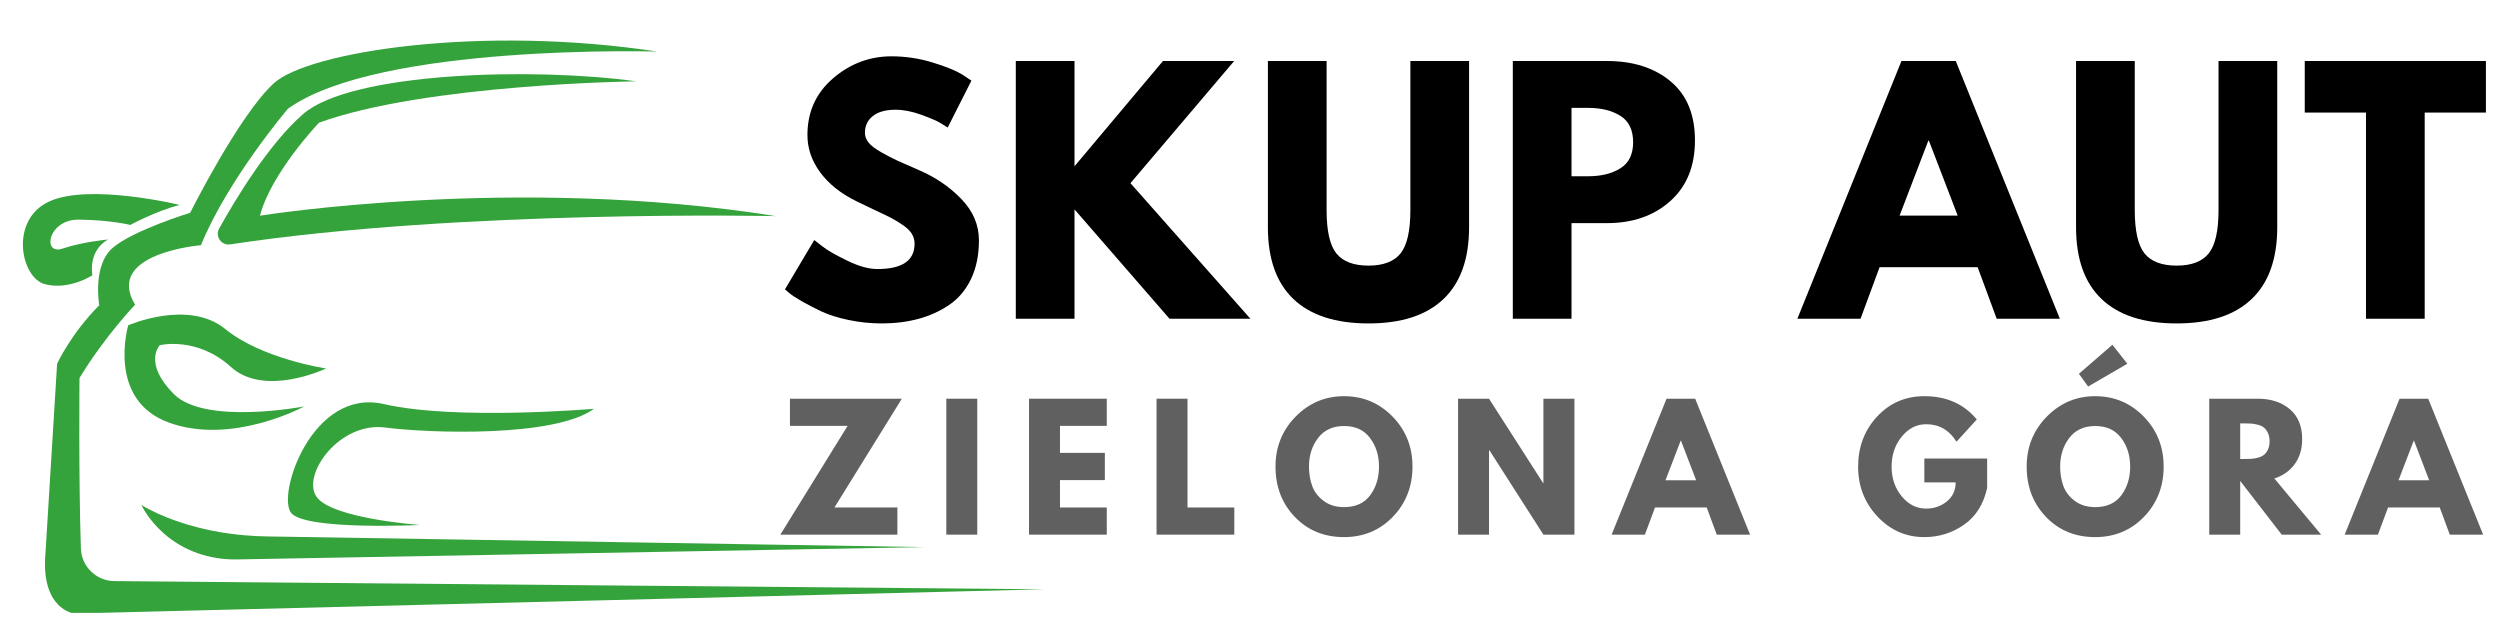 <?xml version="1.0" encoding="UTF-8"?>
<svg xmlns="http://www.w3.org/2000/svg" xmlns:xlink="http://www.w3.org/1999/xlink" width="700" zoomAndPan="magnify" viewBox="0 0 525 135" height="180" preserveAspectRatio="xMidYMid meet" version="1.0">
  <defs>
    <g></g>
    <clipPath id="89f3b60309">
      <path d="M 9 8 L 219.348 8 L 219.348 128.703 L 9 128.703 Z M 9 8 " clip-rule="nonzero"></path>
    </clipPath>
  </defs>
  <path fill="#34a33b" d="M 34.371 111.996 C 38.547 115.707 44.051 117.566 49.637 117.48 L 194.121 114.895 L 56.188 112.652 C 49.68 112.562 43.199 111.559 37.055 109.414 C 34.5 108.52 31.926 107.41 29.699 106.043 C 29.699 106.043 30.977 108.98 34.371 111.996 " fill-opacity="1" fill-rule="nonzero"></path>
  <path fill="#34a33b" d="M 54.594 45.297 C 56.918 36.332 66.984 25.766 66.984 25.766 C 89.391 17.633 133.598 17.082 133.598 17.082 C 112.02 14.094 73.789 15.145 63.668 23.941 C 56.441 30.219 49.441 41.848 46.023 47.996 C 45.113 49.637 46.477 51.602 48.332 51.32 C 96.883 43.957 162.922 45.387 162.922 45.387 C 108.152 36.645 54.594 45.297 54.594 45.297 " fill-opacity="1" fill-rule="nonzero"></path>
  <path fill="#34a33b" d="M 80.816 89.777 C 90.332 90.992 116.445 91.879 124.742 85.848 C 124.742 85.848 95.699 88.34 80.594 84.852 C 65.492 81.367 58.023 104.105 61.176 107.758 C 64.328 111.406 88.23 110.246 88.23 110.246 C 88.23 110.246 69.531 108.918 66.434 104.27 C 63.336 99.625 71.301 88.559 80.816 89.777 " fill-opacity="1" fill-rule="nonzero"></path>
  <path fill="#34a33b" d="M 26.93 68.312 C 26.93 68.312 22.285 84.023 35.562 88.781 C 48.84 93.539 63.887 85.352 63.887 85.352 C 63.887 85.352 43.086 89.332 36.531 82.777 C 29.973 76.223 33.543 72.488 33.543 72.488 C 33.543 72.488 41.344 70.578 48.48 77.051 C 55.617 83.523 68.48 77.383 68.48 77.383 C 68.48 77.383 55.035 75.391 47.289 69.086 C 39.543 62.777 26.93 68.312 26.93 68.312 " fill-opacity="1" fill-rule="nonzero"></path>
  <g clip-path="url(#89f3b60309)">
    <path fill="#34a33b" d="M 24.02 122.027 C 20.219 121.996 17.117 118.984 16.988 115.188 C 16.492 100.512 16.695 79.375 16.695 79.375 C 22.133 70.453 28.371 63.996 28.371 63.996 C 21.84 53.152 42.199 51.492 42.199 51.492 C 47.844 37.66 60.465 22.836 60.465 22.836 C 79.504 9.113 138.023 10.828 138.023 10.828 C 101.012 5.188 64.828 10.828 57.523 17.469 C 50.223 24.105 39.934 44.688 39.934 44.688 C 39.934 44.688 27.98 48.34 23.668 52.047 C 19.352 55.754 20.844 64.105 20.844 64.105 C 14.871 70.082 11.992 76.387 11.992 76.387 L 9.559 116 C 8.453 127.949 15.535 128.836 15.535 128.836 L 219.348 123.746 L 24.02 122.027 " fill-opacity="1" fill-rule="nonzero"></path>
  </g>
  <path fill="#34a33b" d="M 19.406 57.801 C 19.406 57.801 18.355 52.805 22.672 50.297 C 22.672 50.297 17.359 50.773 13.102 52.211 C 8.84 53.648 10 46.07 16.531 46.125 C 23.059 46.18 27.375 47.234 27.375 47.234 C 27.375 47.234 32.637 44.359 37.719 43.027 C 37.719 43.027 18.746 38.434 10.332 42.309 C 1.926 46.18 4.344 58.352 9.441 59.68 C 14.539 61.008 19.406 57.801 19.406 57.801 " fill-opacity="1" fill-rule="nonzero"></path>
  <g fill="#000000" fill-opacity="1">
    <g transform="translate(163.326, 66.936)">
      <g>
        <path d="M 23.875 -55.109 C 26.812 -55.109 29.676 -54.68 32.469 -53.828 C 35.27 -52.973 37.348 -52.133 38.703 -51.312 L 40.672 -50 L 35.688 -40.156 C 35.289 -40.414 34.742 -40.754 34.047 -41.172 C 33.348 -41.586 32.035 -42.145 30.109 -42.844 C 28.191 -43.539 26.398 -43.891 24.734 -43.891 C 22.68 -43.891 21.098 -43.453 19.984 -42.578 C 18.867 -41.703 18.312 -40.52 18.312 -39.031 C 18.312 -38.289 18.57 -37.602 19.094 -36.969 C 19.613 -36.332 20.508 -35.656 21.781 -34.938 C 23.051 -34.219 24.164 -33.641 25.125 -33.203 C 26.094 -32.766 27.582 -32.109 29.594 -31.234 C 33.094 -29.742 36.078 -27.719 38.547 -25.156 C 41.016 -22.602 42.25 -19.707 42.25 -16.469 C 42.25 -13.363 41.691 -10.648 40.578 -8.328 C 39.461 -6.016 37.93 -4.203 35.984 -2.891 C 34.035 -1.578 31.879 -0.602 29.516 0.031 C 27.16 0.664 24.602 0.984 21.844 0.984 C 19.488 0.984 17.172 0.742 14.891 0.266 C 12.617 -0.211 10.719 -0.812 9.188 -1.531 C 7.656 -2.258 6.273 -2.973 5.047 -3.672 C 3.828 -4.367 2.93 -4.961 2.359 -5.453 L 1.516 -6.172 L 7.672 -16.531 C 8.203 -16.094 8.926 -15.535 9.844 -14.859 C 10.758 -14.18 12.383 -13.273 14.719 -12.141 C 17.062 -11.004 19.129 -10.438 20.922 -10.438 C 26.129 -10.438 28.734 -12.207 28.734 -15.75 C 28.734 -16.488 28.547 -17.176 28.172 -17.812 C 27.805 -18.445 27.148 -19.082 26.203 -19.719 C 25.266 -20.352 24.438 -20.852 23.719 -21.219 C 23 -21.594 21.816 -22.16 20.172 -22.922 C 18.535 -23.691 17.32 -24.273 16.531 -24.672 C 13.25 -26.285 10.711 -28.305 8.922 -30.734 C 7.129 -33.16 6.234 -35.773 6.234 -38.578 C 6.234 -43.43 8.023 -47.398 11.609 -50.484 C 15.203 -53.566 19.289 -55.109 23.875 -55.109 Z M 23.875 -55.109 "></path>
      </g>
    </g>
  </g>
  <g fill="#000000" fill-opacity="1">
    <g transform="translate(209.379, 66.936)">
      <g>
        <path d="M 53.203 0 L 36.219 0 L 16.266 -22.969 L 16.266 0 L 3.938 0 L 3.938 -54.125 L 16.266 -54.125 L 16.266 -32.016 L 34.844 -54.125 L 49.797 -54.125 L 28.016 -28.469 Z M 53.203 0 "></path>
      </g>
    </g>
  </g>
  <g fill="#000000" fill-opacity="1">
    <g transform="translate(262.976, 66.936)">
      <g>
        <path d="M 45.531 -54.125 L 45.531 -19.219 C 45.531 -12.57 43.734 -7.539 40.141 -4.125 C 36.555 -0.719 31.312 0.984 24.406 0.984 C 17.5 0.984 12.25 -0.719 8.656 -4.125 C 5.07 -7.539 3.281 -12.57 3.281 -19.219 L 3.281 -54.125 L 15.609 -54.125 L 15.609 -22.828 C 15.609 -18.453 16.297 -15.41 17.672 -13.703 C 19.055 -12.004 21.301 -11.156 24.406 -11.156 C 27.508 -11.156 29.75 -12.004 31.125 -13.703 C 32.508 -15.41 33.203 -18.453 33.203 -22.828 L 33.203 -54.125 Z M 45.531 -54.125 "></path>
      </g>
    </g>
  </g>
  <g fill="#000000" fill-opacity="1">
    <g transform="translate(313.753, 66.936)">
      <g>
        <path d="M 3.938 -54.125 L 23.688 -54.125 C 29.195 -54.125 33.656 -52.703 37.062 -49.859 C 40.477 -47.016 42.188 -42.879 42.188 -37.453 C 42.188 -32.035 40.457 -27.785 37 -24.703 C 33.551 -21.617 29.113 -20.078 23.688 -20.078 L 16.266 -20.078 L 16.266 0 L 3.938 0 Z M 16.266 -29.922 L 19.75 -29.922 C 22.5 -29.922 24.758 -30.477 26.531 -31.594 C 28.312 -32.707 29.203 -34.531 29.203 -37.062 C 29.203 -39.645 28.312 -41.492 26.531 -42.609 C 24.758 -43.723 22.5 -44.281 19.75 -44.281 L 16.266 -44.281 Z M 16.266 -29.922 "></path>
      </g>
    </g>
  </g>
  <g fill="#000000" fill-opacity="1">
    <g transform="translate(359.412, 66.936)">
      <g></g>
    </g>
  </g>
  <g fill="#000000" fill-opacity="1">
    <g transform="translate(379.29, 66.936)">
      <g>
        <path d="M 31.422 -54.125 L 53.281 0 L 40.016 0 L 36.016 -10.828 L 15.422 -10.828 L 11.422 0 L -1.844 0 L 20.016 -54.125 Z M 31.828 -21.656 L 25.781 -37.391 L 25.656 -37.391 L 19.625 -21.656 Z M 31.828 -21.656 "></path>
      </g>
    </g>
  </g>
  <g fill="#000000" fill-opacity="1">
    <g transform="translate(432.69, 66.936)">
      <g>
        <path d="M 45.531 -54.125 L 45.531 -19.219 C 45.531 -12.57 43.734 -7.539 40.141 -4.125 C 36.555 -0.719 31.312 0.984 24.406 0.984 C 17.5 0.984 12.25 -0.719 8.656 -4.125 C 5.07 -7.539 3.281 -12.57 3.281 -19.219 L 3.281 -54.125 L 15.609 -54.125 L 15.609 -22.828 C 15.609 -18.453 16.297 -15.41 17.672 -13.703 C 19.055 -12.004 21.301 -11.156 24.406 -11.156 C 27.508 -11.156 29.75 -12.004 31.125 -13.703 C 32.508 -15.41 33.203 -18.453 33.203 -22.828 L 33.203 -54.125 Z M 45.531 -54.125 "></path>
      </g>
    </g>
  </g>
  <g fill="#000000" fill-opacity="1">
    <g transform="translate(483.466, 66.936)">
      <g>
        <path d="M 0.531 -43.297 L 0.531 -54.125 L 38.578 -54.125 L 38.578 -43.297 L 25.719 -43.297 L 25.719 0 L 13.391 0 L 13.391 -43.297 Z M 0.531 -43.297 "></path>
      </g>
    </g>
  </g>
  <g fill="#606060" fill-opacity="1">
    <g transform="translate(163.326, 112.276)">
      <g>
        <path d="M 26.062 -28.547 L 11.906 -5.703 L 25.125 -5.703 L 25.125 0 L 0.547 0 L 14.672 -22.844 L 2.562 -22.844 L 2.562 -28.547 Z M 26.062 -28.547 "></path>
      </g>
    </g>
  </g>
  <g fill="#606060" fill-opacity="1">
    <g transform="translate(196.647, 112.276)">
      <g>
        <path d="M 8.578 -28.547 L 8.578 0 L 2.078 0 L 2.078 -28.547 Z M 8.578 -28.547 "></path>
      </g>
    </g>
  </g>
  <g fill="#606060" fill-opacity="1">
    <g transform="translate(214.017, 112.276)">
      <g>
        <path d="M 18.406 -28.547 L 18.406 -22.844 L 8.578 -22.844 L 8.578 -17.172 L 18 -17.172 L 18 -11.453 L 8.578 -11.453 L 8.578 -5.703 L 18.406 -5.703 L 18.406 0 L 2.078 0 L 2.078 -28.547 Z M 18.406 -28.547 "></path>
      </g>
    </g>
  </g>
  <g fill="#606060" fill-opacity="1">
    <g transform="translate(240.798, 112.276)">
      <g>
        <path d="M 8.578 -28.547 L 8.578 -5.703 L 18.406 -5.703 L 18.406 0 L 2.078 0 L 2.078 -28.547 Z M 8.578 -28.547 "></path>
      </g>
    </g>
  </g>
  <g fill="#606060" fill-opacity="1">
    <g transform="translate(267.06, 112.276)">
      <g>
        <path d="M 0.797 -14.297 C 0.797 -18.422 2.203 -21.914 5.016 -24.781 C 7.828 -27.645 11.219 -29.078 15.188 -29.078 C 19.188 -29.078 22.582 -27.648 25.375 -24.797 C 28.164 -21.941 29.562 -18.441 29.562 -14.297 C 29.562 -10.117 28.188 -6.602 25.438 -3.75 C 22.688 -0.906 19.27 0.516 15.188 0.516 C 11.008 0.516 7.566 -0.895 4.859 -3.719 C 2.148 -6.539 0.797 -10.066 0.797 -14.297 Z M 7.828 -14.297 C 7.828 -12.797 8.055 -11.426 8.516 -10.188 C 8.973 -8.957 9.781 -7.914 10.938 -7.062 C 12.094 -6.207 13.508 -5.781 15.188 -5.781 C 17.613 -5.781 19.441 -6.609 20.672 -8.266 C 21.91 -9.93 22.531 -11.941 22.531 -14.297 C 22.531 -16.629 21.898 -18.629 20.641 -20.297 C 19.391 -21.973 17.57 -22.812 15.188 -22.812 C 12.832 -22.812 11.016 -21.973 9.734 -20.297 C 8.461 -18.629 7.828 -16.629 7.828 -14.297 Z M 7.828 -14.297 "></path>
      </g>
    </g>
  </g>
  <g fill="#606060" fill-opacity="1">
    <g transform="translate(304.117, 112.276)">
      <g>
        <path d="M 8.578 -17.719 L 8.578 0 L 2.078 0 L 2.078 -28.547 L 8.578 -28.547 L 19.938 -10.828 L 20 -10.828 L 20 -28.547 L 26.516 -28.547 L 26.516 0 L 20 0 L 8.656 -17.719 Z M 8.578 -17.719 "></path>
      </g>
    </g>
  </g>
  <g fill="#606060" fill-opacity="1">
    <g transform="translate(339.41, 112.276)">
      <g>
        <path d="M 16.578 -28.547 L 28.109 0 L 21.109 0 L 19 -5.703 L 8.141 -5.703 L 6.016 0 L -0.969 0 L 10.562 -28.547 Z M 16.781 -11.422 L 13.594 -19.734 L 13.531 -19.734 L 10.344 -11.422 Z M 16.781 -11.422 "></path>
      </g>
    </g>
  </g>
  <g fill="#606060" fill-opacity="1">
    <g transform="translate(373.249, 112.276)">
      <g></g>
    </g>
  </g>
  <g fill="#606060" fill-opacity="1">
    <g transform="translate(389.408, 112.276)">
      <g>
        <path d="M 27.891 -15.984 L 27.891 -9.797 C 27.148 -6.398 25.535 -3.832 23.047 -2.094 C 20.555 -0.352 17.773 0.516 14.703 0.516 C 10.848 0.516 7.566 -0.926 4.859 -3.812 C 2.148 -6.695 0.797 -10.18 0.797 -14.266 C 0.797 -18.41 2.117 -21.914 4.766 -24.781 C 7.422 -27.645 10.734 -29.078 14.703 -29.078 C 19.348 -29.078 23.02 -27.445 25.719 -24.188 L 21.453 -19.516 C 19.93 -21.961 17.812 -23.188 15.094 -23.188 C 13.082 -23.188 11.367 -22.316 9.953 -20.578 C 8.535 -18.836 7.828 -16.734 7.828 -14.266 C 7.828 -11.836 8.535 -9.766 9.953 -8.047 C 11.367 -6.328 13.082 -5.469 15.094 -5.469 C 16.75 -5.469 18.191 -5.969 19.422 -6.969 C 20.66 -7.977 21.281 -9.312 21.281 -10.969 L 14.703 -10.969 L 14.703 -15.984 Z M 27.891 -15.984 "></path>
      </g>
    </g>
  </g>
  <g fill="#606060" fill-opacity="1">
    <g transform="translate(424.805, 112.276)">
      <g>
        <path d="M 11.766 -33.781 L 18.797 -39.875 L 21.938 -35.891 L 13.703 -31.109 Z M 0.797 -14.297 C 0.797 -18.422 2.203 -21.914 5.016 -24.781 C 7.828 -27.645 11.219 -29.078 15.188 -29.078 C 19.188 -29.078 22.582 -27.648 25.375 -24.797 C 28.164 -21.941 29.562 -18.441 29.562 -14.297 C 29.562 -10.117 28.188 -6.602 25.438 -3.75 C 22.688 -0.906 19.27 0.516 15.188 0.516 C 11.008 0.516 7.566 -0.895 4.859 -3.719 C 2.148 -6.539 0.797 -10.066 0.797 -14.297 Z M 7.828 -14.297 C 7.828 -12.797 8.055 -11.426 8.516 -10.188 C 8.973 -8.957 9.781 -7.914 10.938 -7.062 C 12.094 -6.207 13.508 -5.781 15.188 -5.781 C 17.613 -5.781 19.441 -6.609 20.672 -8.266 C 21.91 -9.93 22.531 -11.941 22.531 -14.297 C 22.531 -16.629 21.898 -18.629 20.641 -20.297 C 19.391 -21.973 17.57 -22.812 15.188 -22.812 C 12.832 -22.812 11.016 -21.973 9.734 -20.297 C 8.461 -18.629 7.828 -16.629 7.828 -14.297 Z M 7.828 -14.297 "></path>
      </g>
    </g>
  </g>
  <g fill="#606060" fill-opacity="1">
    <g transform="translate(461.862, 112.276)">
      <g>
        <path d="M 2.078 -28.547 L 12.281 -28.547 C 15.031 -28.547 17.27 -27.812 19 -26.344 C 20.727 -24.883 21.594 -22.797 21.594 -20.078 C 21.594 -17.973 21.066 -16.211 20.016 -14.797 C 18.973 -13.379 17.551 -12.379 15.75 -11.797 L 25.578 0 L 17.297 0 L 8.578 -11.281 L 8.578 0 L 2.078 0 Z M 8.578 -15.891 L 9.344 -15.891 C 9.945 -15.891 10.453 -15.898 10.859 -15.922 C 11.273 -15.941 11.75 -16.02 12.281 -16.156 C 12.812 -16.301 13.238 -16.5 13.562 -16.75 C 13.883 -17 14.16 -17.363 14.391 -17.844 C 14.629 -18.332 14.75 -18.922 14.75 -19.609 C 14.75 -20.305 14.629 -20.895 14.391 -21.375 C 14.16 -21.863 13.883 -22.234 13.562 -22.484 C 13.238 -22.742 12.812 -22.941 12.281 -23.078 C 11.75 -23.223 11.273 -23.305 10.859 -23.328 C 10.453 -23.348 9.945 -23.359 9.344 -23.359 L 8.578 -23.359 Z M 8.578 -15.891 "></path>
      </g>
    </g>
  </g>
  <g fill="#606060" fill-opacity="1">
    <g transform="translate(493.348, 112.276)">
      <g>
        <path d="M 16.578 -28.547 L 28.109 0 L 21.109 0 L 19 -5.703 L 8.141 -5.703 L 6.016 0 L -0.969 0 L 10.562 -28.547 Z M 16.781 -11.422 L 13.594 -19.734 L 13.531 -19.734 L 10.344 -11.422 Z M 16.781 -11.422 "></path>
      </g>
    </g>
  </g>
</svg>
